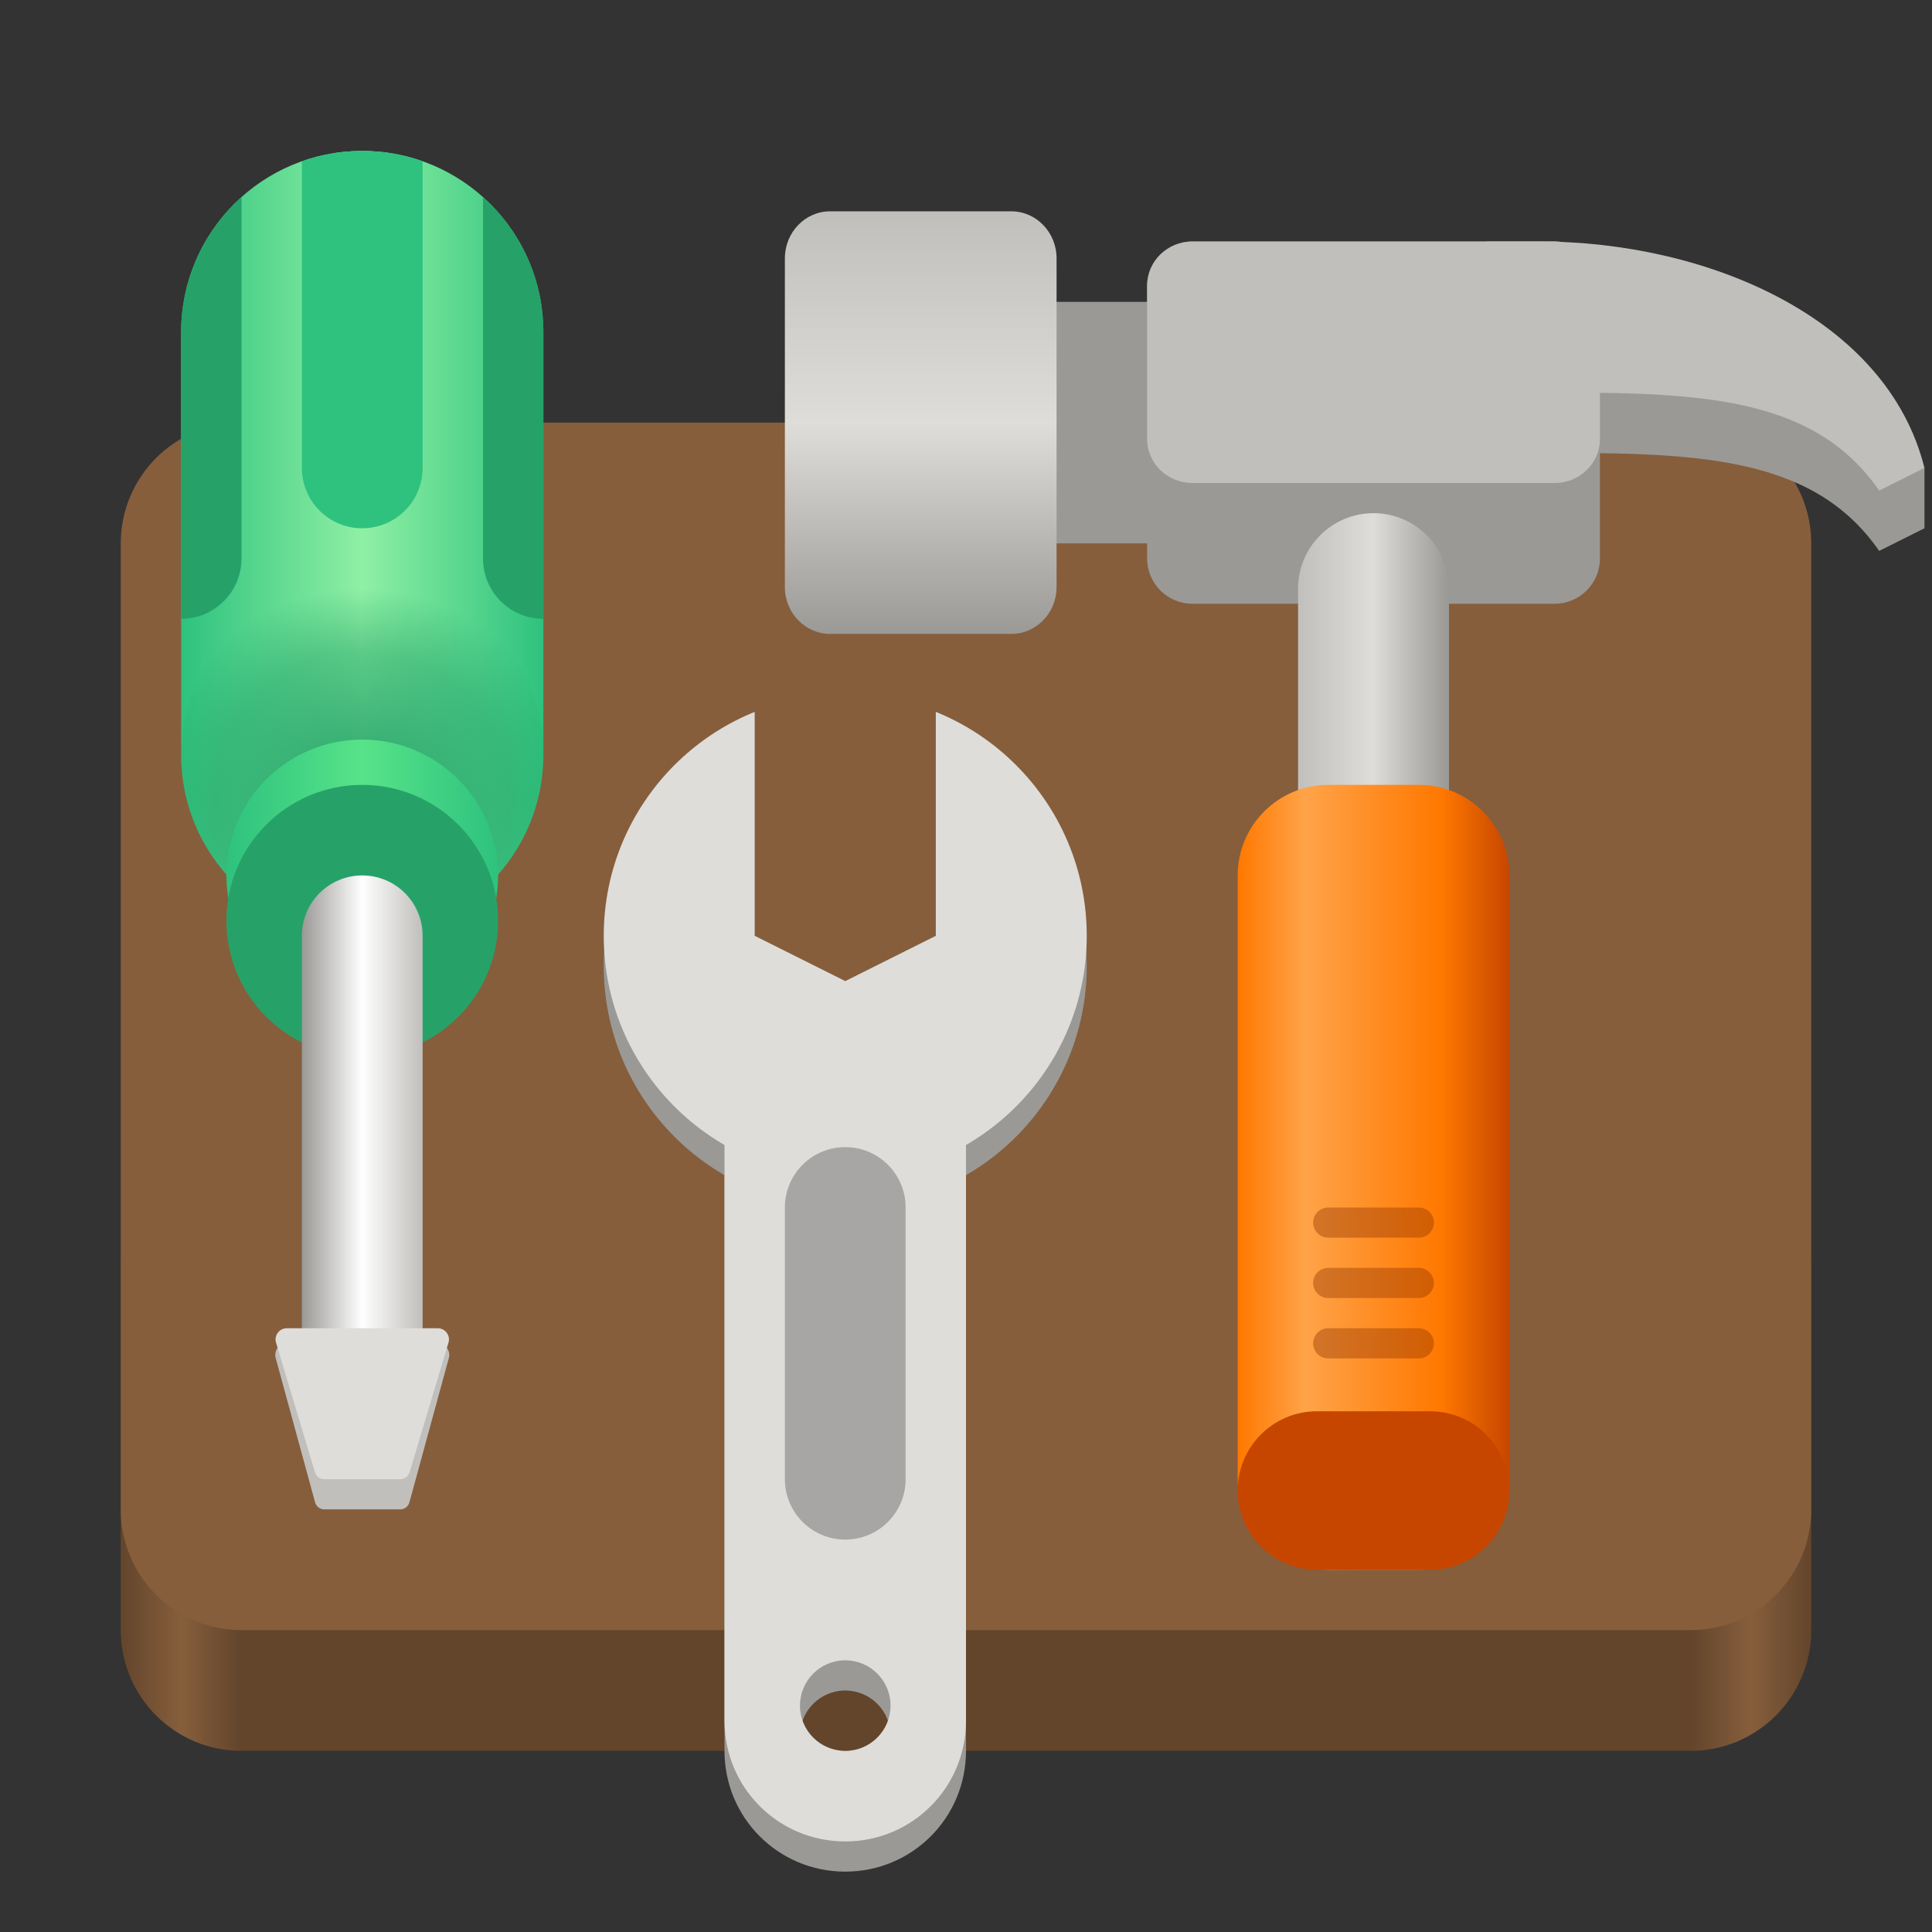 <?xml version="1.0" encoding="UTF-8"?>
<svg height="128px" viewBox="0 0 128 128" width="128px" xmlns="http://www.w3.org/2000/svg" xmlns:xlink="http://www.w3.org/1999/xlink">
    <rect x="0" y="0" width="128" height="128" fill="#333333" stroke="none"/>
    <linearGradient id="a" gradientTransform="matrix(1 0 0 0.769 -8 39.077)" gradientUnits="userSpaceOnUse" x1="16" x2="128" y1="74" y2="74">
        <stop offset="0" stop-color="#63452c"/>
        <stop offset="0.036" stop-color="#865e3c"/>
        <stop offset="0.071" stop-color="#63452c"/>
        <stop offset="0.929" stop-color="#63452c"/>
        <stop offset="0.964" stop-color="#865e3c"/>
        <stop offset="1" stop-color="#63452c"/>
    </linearGradient>
    <linearGradient id="b" gradientTransform="matrix(0 1.5 -1.5 0 369 0)" gradientUnits="userSpaceOnUse" x1="23" x2="23" y1="238" y2="222">
        <stop offset="0" stop-color="#2ec27e"/>
        <stop offset="0.5" stop-color="#8ff0a4"/>
        <stop offset="1" stop-color="#2ec27e"/>
    </linearGradient>
    <radialGradient id="c" cx="24" cy="53" gradientUnits="userSpaceOnUse" r="14">
        <stop offset="0" stop-color="#26a269"/>
        <stop offset="0.7" stop-color="#26a269" stop-opacity="0.478"/>
        <stop offset="1" stop-color="#26a269" stop-opacity="0"/>
    </radialGradient>
    <linearGradient id="d" gradientUnits="userSpaceOnUse" x1="15" x2="33" y1="58" y2="58">
        <stop offset="0" stop-color="#2ec27e"/>
        <stop offset="0.5" stop-color="#57e389"/>
        <stop offset="1" stop-color="#2ec27e"/>
    </linearGradient>
    <linearGradient id="e" gradientTransform="matrix(0 -1.188 -2 0 484 143.5)" gradientUnits="userSpaceOnUse" x1="46" x2="46" y1="232" y2="228">
        <stop offset="0" stop-color="#9a9996"/>
        <stop offset="0.5" stop-color="#ffffff"/>
        <stop offset="1" stop-color="#c0bfbc"/>
    </linearGradient>
    <clipPath id="f">
        <path d="m 20 10 h 8 v 25 h -8 z m 0 0"/>
    </clipPath>
    <clipPath id="g">
        <path d="m 24 10 c -6.629 0 -12 5.371 -12 12 v 22 c 0 2.211 1.789 4 4 4 c 1.105 0 2 0.895 2 2 v 7 c 0 1.105 -0.895 2 -2 2 c -2.211 0 -4 1.789 -4 4 v 2 h 24 v -2 c 0 -2.211 -1.789 -4 -4 -4 c -1.105 0 -2 -0.895 -2 -2 v -7 c 0 -1.105 0.895 -2 2 -2 c 2.211 0 4 -1.789 4 -4 v -22 c 0 -6.629 -5.371 -12 -12 -12 z m 0 0"/>
    </clipPath>
    <clipPath id="h">
        <path d="m 32 10 h 4 v 31 h -4 z m 0 0"/>
    </clipPath>
    <clipPath id="i">
        <path d="m 24 10 c -6.629 0 -12 5.371 -12 12 v 22 c 0 2.211 1.789 4 4 4 c 1.105 0 2 0.895 2 2 v 7 c 0 1.105 -0.895 2 -2 2 c -2.211 0 -4 1.789 -4 4 v 2 h 24 v -2 c 0 -2.211 -1.789 -4 -4 -4 c -1.105 0 -2 -0.895 -2 -2 v -7 c 0 -1.105 0.895 -2 2 -2 c 2.211 0 4 -1.789 4 -4 v -22 c 0 -6.629 -5.371 -12 -12 -12 z m 0 0"/>
    </clipPath>
    <clipPath id="j">
        <path d="m 12 10 h 4 v 31 h -4 z m 0 0"/>
    </clipPath>
    <clipPath id="k">
        <path d="m 24 10 c -6.629 0 -12 5.371 -12 12 v 22 c 0 2.211 1.789 4 4 4 c 1.105 0 2 0.895 2 2 v 7 c 0 1.105 -0.895 2 -2 2 c -2.211 0 -4 1.789 -4 4 v 2 h 24 v -2 c 0 -2.211 -1.789 -4 -4 -4 c -1.105 0 -2 -0.895 -2 -2 v -7 c 0 -1.105 0.895 -2 2 -2 c 2.211 0 4 -1.789 4 -4 v -22 c 0 -6.629 -5.371 -12 -12 -12 z m 0 0"/>
    </clipPath>
    <linearGradient id="l" gradientUnits="userSpaceOnUse">
        <stop offset="0" stop-color="#c0bfbc"/>
        <stop offset="0.5" stop-color="#deddda"/>
        <stop offset="1" stop-color="#9a9996"/>
    </linearGradient>
    <linearGradient id="m" gradientTransform="matrix(1.5 0 0 1.556 -62 -59.111)" x1="81" x2="81" xlink:href="#l" y1="47" y2="65"/>
    <linearGradient id="n" gradientTransform="matrix(0.833 0 0 0.821 9.333 -143.429)" x1="92" x2="104" xlink:href="#l" y1="244" y2="244"/>
    <linearGradient id="o" gradientTransform="matrix(1.5 0 0 0.929 -56 -148.571)" gradientUnits="userSpaceOnUse" x1="92" x2="104" y1="244" y2="244">
        <stop offset="0" stop-color="#ff7800"/>
        <stop offset="0.25" stop-color="#ffa348"/>
        <stop offset="0.75" stop-color="#ff7800"/>
        <stop offset="1" stop-color="#c64600"/>
    </linearGradient>
    <filter id="p" height="100%" width="100%" x="0%" y="0%">
        <feColorMatrix in="SourceGraphic" type="matrix" values="0 0 0 0 1 0 0 0 0 1 0 0 0 0 1 0 0 0 1 0"/>
    </filter>
    <mask id="q">
        <g filter="url(#p)">
            <rect fill-opacity="0.4" height="128" width="128"/>
        </g>
    </mask>
    <clipPath id="r">
        <rect height="152" width="192"/>
    </clipPath>
    <mask id="s">
        <g filter="url(#p)">
            <rect fill-opacity="0.4" height="128" width="128"/>
        </g>
    </mask>
    <clipPath id="t">
        <rect height="152" width="192"/>
    </clipPath>
    <mask id="u">
        <g filter="url(#p)">
            <rect fill-opacity="0.4" height="128" width="128"/>
        </g>
    </mask>
    <clipPath id="v">
        <rect height="152" width="192"/>
    </clipPath>
    <path d="m 16 76 h 96 c 4.418 0 8 3.582 8 8 v 24 c 0 4.418 -3.582 8 -8 8 h -96 c -4.418 0 -8 -3.582 -8 -8 v -24 c 0 -4.418 3.582 -8 8 -8 z m 0 0" fill="url(#a)"/>
    <path d="m 16 28 h 96 c 4.418 0 8 3.582 8 8 v 64 c 0 4.418 -3.582 8 -8 8 h -96 c -4.418 0 -8 -3.582 -8 -8 v -64 c 0 -4.418 3.582 -8 8 -8 z m 0 0" fill="#865e3c"/>
    <path d="m 24 10 c -6.629 0 -12 5.371 -12 12 v 28 c 0 6.629 5.371 12 12 12 s 12 -5.371 12 -12 v -28 c 0 -6.629 -5.371 -12 -12 -12 z m 0 0" fill="url(#b)"/>
    <path d="m 36 50 c 0 6.629 -5.371 12 -12 12 s -12 -5.371 -12 -12 s 5.371 -12 12 -12 s 12 5.371 12 12 z m 0 0" fill="url(#c)"/>
    <path d="m 33 58 c 0 4.969 -4.031 9 -9 9 s -9 -4.031 -9 -9 s 4.031 -9 9 -9 s 9 4.031 9 9 z m 0 0" fill="url(#d)"/>
    <path d="m 33 61 c 0 4.969 -4.031 9 -9 9 s -9 -4.031 -9 -9 s 4.031 -9 9 -9 s 9 4.031 9 9 z m 0 0" fill="#26a269"/>
    <path d="m 28 92 v -30 c 0 -2.211 -1.789 -4 -4 -4 s -4 1.789 -4 4 v 30 c 0 2.211 1.789 4 4 4 s 4 -1.789 4 -4 z m 0 0" fill="url(#e)"/>
    <path d="m 29.738 89.965 l -2.613 9.57 c -0.074 0.273 -0.32 0.465 -0.605 0.465 h -5.039 c -0.285 0 -0.531 -0.191 -0.605 -0.465 l -2.613 -9.57 c -0.062 -0.23 -0.012 -0.477 0.133 -0.664 c 0.145 -0.191 0.367 -0.301 0.605 -0.301 h 10 c 0.238 0 0.461 0.109 0.605 0.301 c 0.145 0.188 0.195 0.434 0.133 0.664 z m 0 0" fill="#c0bfbc"/>
    <path d="m 29.711 88.957 l -2.574 8.582 c -0.082 0.273 -0.332 0.461 -0.617 0.461 h -5.039 c -0.285 0 -0.535 -0.188 -0.617 -0.461 l -2.574 -8.582 c -0.07 -0.223 -0.027 -0.469 0.113 -0.656 c 0.141 -0.191 0.363 -0.301 0.598 -0.301 h 10 c 0.234 0 0.457 0.109 0.598 0.301 c 0.141 0.188 0.184 0.434 0.113 0.656 z m 0 0" fill="#deddda"/>
    <g clip-path="url(#f)">
        <g clip-path="url(#g)">
            <path d="m 28 -12 v 43 c 0 2.211 -1.789 4 -4 4 s -4 -1.789 -4 -4 v -43 c 0 -2.211 1.789 -4 4 -4 s 4 1.789 4 4 z m 0 0" fill="#2ec27e"/>
        </g>
    </g>
    <g clip-path="url(#h)">
        <g clip-path="url(#i)">
            <path d="m 40 -6 v 43 c 0 2.211 -1.789 4 -4 4 s -4 -1.789 -4 -4 v -43 c 0 -2.211 1.789 -4 4 -4 s 4 1.789 4 4 z m 0 0" fill="#26a269"/>
        </g>
    </g>
    <g clip-path="url(#j)">
        <g clip-path="url(#k)">
            <path d="m 16 -6 v 43 c 0 2.211 -1.789 4 -4 4 s -4 -1.789 -4 -4 v -43 c 0 -2.211 1.789 -4 4 -4 s 4 1.789 4 4 z m 0 0" fill="#26a269"/>
        </g>
    </g>
    <path d="m 127.5 35 v -4 l -2.285 -0.773 l 0.09 4.086 z m 0 0" fill="#9a9996"/>
    <path d="m 67 20 h 18 v 16 h -18 z m 0 0" fill="#9a9996"/>
    <path d="m 55 14 h 12 c 1.656 0 3 1.395 3 3.113 v 21.777 c 0 1.719 -1.344 3.109 -3 3.109 h -12 c -1.656 0 -3 -1.391 -3 -3.109 v -21.777 c 0 -1.719 1.344 -3.113 3 -3.113 z m 0 0" fill="url(#m)"/>
    <path d="m 79 16 h 24 c 1.656 0 3 1.344 3 3 v 18 c 0 1.656 -1.344 3 -3 3 h -24 c -1.656 0 -3 -1.344 -3 -3 v -18 c 0 -1.656 1.344 -3 3 -3 z m 0 0" fill="#9a9996"/>
    <path d="m 101.5 30 c 10.5 0 18.5 0 23 6.5 l 3 -1.5 c -2.5 -10 -10.5 -15 -21.5 -15 h -7.5 z m 0 0" fill="#9a9996"/>
    <path d="m 101.5 26 c 10.555 0 18.5 0 23 6.5 l 3 -1.5 c -2.5 -10 -14.5 -15 -25.5 -15 h -3.5 z m 0 0" fill="#c0bfbc"/>
    <path d="m 79 16 h 24 c 1.656 0 3 1.305 3 2.91 v 10.18 c 0 1.609 -1.344 2.91 -3 2.91 h -24 c -1.656 0 -3 -1.301 -3 -2.91 v -10.18 c 0 -1.605 1.344 -2.91 3 -2.91 z m 0 0" fill="#c0bfbc"/>
    <path d="m 91 34 c 2.762 0 5 2.238 5 5 v 36 c 0 2.762 -2.238 5 -5 5 s -5 -2.238 -5 -5 v -36 c 0 -2.762 2.238 -5 5 -5 z m 0 0" fill="url(#n)"/>
    <path d="m 88 52 h 6 c 3.312 0 6 2.688 6 6 v 40 c 0 3.312 -2.688 6 -6 6 h -6 c -3.312 0 -6 -2.688 -6 -6 v -40 c 0 -3.312 2.688 -6 6 -6 z m 0 0" fill="url(#o)"/>
    <path d="m 87.25 93.5 h 7.5 c 2.898 0 5.25 2.352 5.25 5.25 s -2.352 5.25 -5.25 5.25 h -7.5 c -2.898 0 -5.25 -2.352 -5.25 -5.25 s 2.352 -5.25 5.25 -5.25 z m 0 0" fill="#c64600"/>
    <g clip-path="url(#r)" mask="url(#q)" transform="matrix(1 0 0 1 -8 -16)">
        <path d="m 96 96 h 6 c 0.551 0 1 0.449 1 1 s -0.449 1 -1 1 h -6 c -0.551 0 -1 -0.449 -1 -1 s 0.449 -1 1 -1 z m 0 0" fill="#8f3200"/>
    </g>
    <g clip-path="url(#t)" mask="url(#s)" transform="matrix(1 0 0 1 -8 -16)">
        <path d="m 96 100 h 6 c 0.551 0 1 0.449 1 1 s -0.449 1 -1 1 h -6 c -0.551 0 -1 -0.449 -1 -1 s 0.449 -1 1 -1 z m 0 0" fill="#8f3200"/>
    </g>
    <g clip-path="url(#v)" mask="url(#u)" transform="matrix(1 0 0 1 -8 -16)">
        <path d="m 96 104 h 6 c 0.551 0 1 0.449 1 1 s -0.449 1 -1 1 h -6 c -0.551 0 -1 -0.449 -1 -1 s 0.449 -1 1 -1 z m 0 0" fill="#8f3200"/>
    </g>
    <path d="m 72 64 c 0 8.836 -7.164 16 -16 16 s -16 -7.164 -16 -16 s 7.164 -16 16 -16 s 16 7.164 16 16 z m 0 0" fill="#9a9996"/>
    <path d="m 72 62 c 0 8.836 -7.164 16 -16 16 s -16 -7.164 -16 -16 s 7.164 -16 16 -16 s 16 7.164 16 16 z m 0 0" fill="#deddda"/>
    <path d="m 56 70 c -4.434 0 -8 3.566 -8 8 v 38 c 0 4.434 3.566 8 8 8 s 8 -3.566 8 -8 v -38 c 0 -4.434 -3.566 -8 -8 -8 z m 0 42 c 1.656 0 3 1.344 3 3 s -1.344 3 -3 3 s -3 -1.344 -3 -3 s 1.344 -3 3 -3 z m 0 0" fill="#9a9996"/>
    <path d="m 56 68 c -4.434 0 -8 3.566 -8 8 v 38 c 0 4.434 3.566 8 8 8 s 8 -3.566 8 -8 v -38 c 0 -4.434 -3.566 -8 -8 -8 z m 0 42 c 1.656 0 3 1.344 3 3 s -1.344 3 -3 3 s -3 -1.344 -3 -3 s 1.344 -3 3 -3 z m 0 0" fill="#deddda"/>
    <path d="m 56 76 c 2.211 0 4 1.789 4 4 v 18 c 0 2.211 -1.789 4 -4 4 s -4 -1.789 -4 -4 v -18 c 0 -2.211 1.789 -4 4 -4 z m 0 0" fill="#a7a6a4"/>
    <path d="m 50 45 h 12 v 17 l -6 3 l -6 -3 z m 0 0" fill="#865e3c"/>
</svg>
